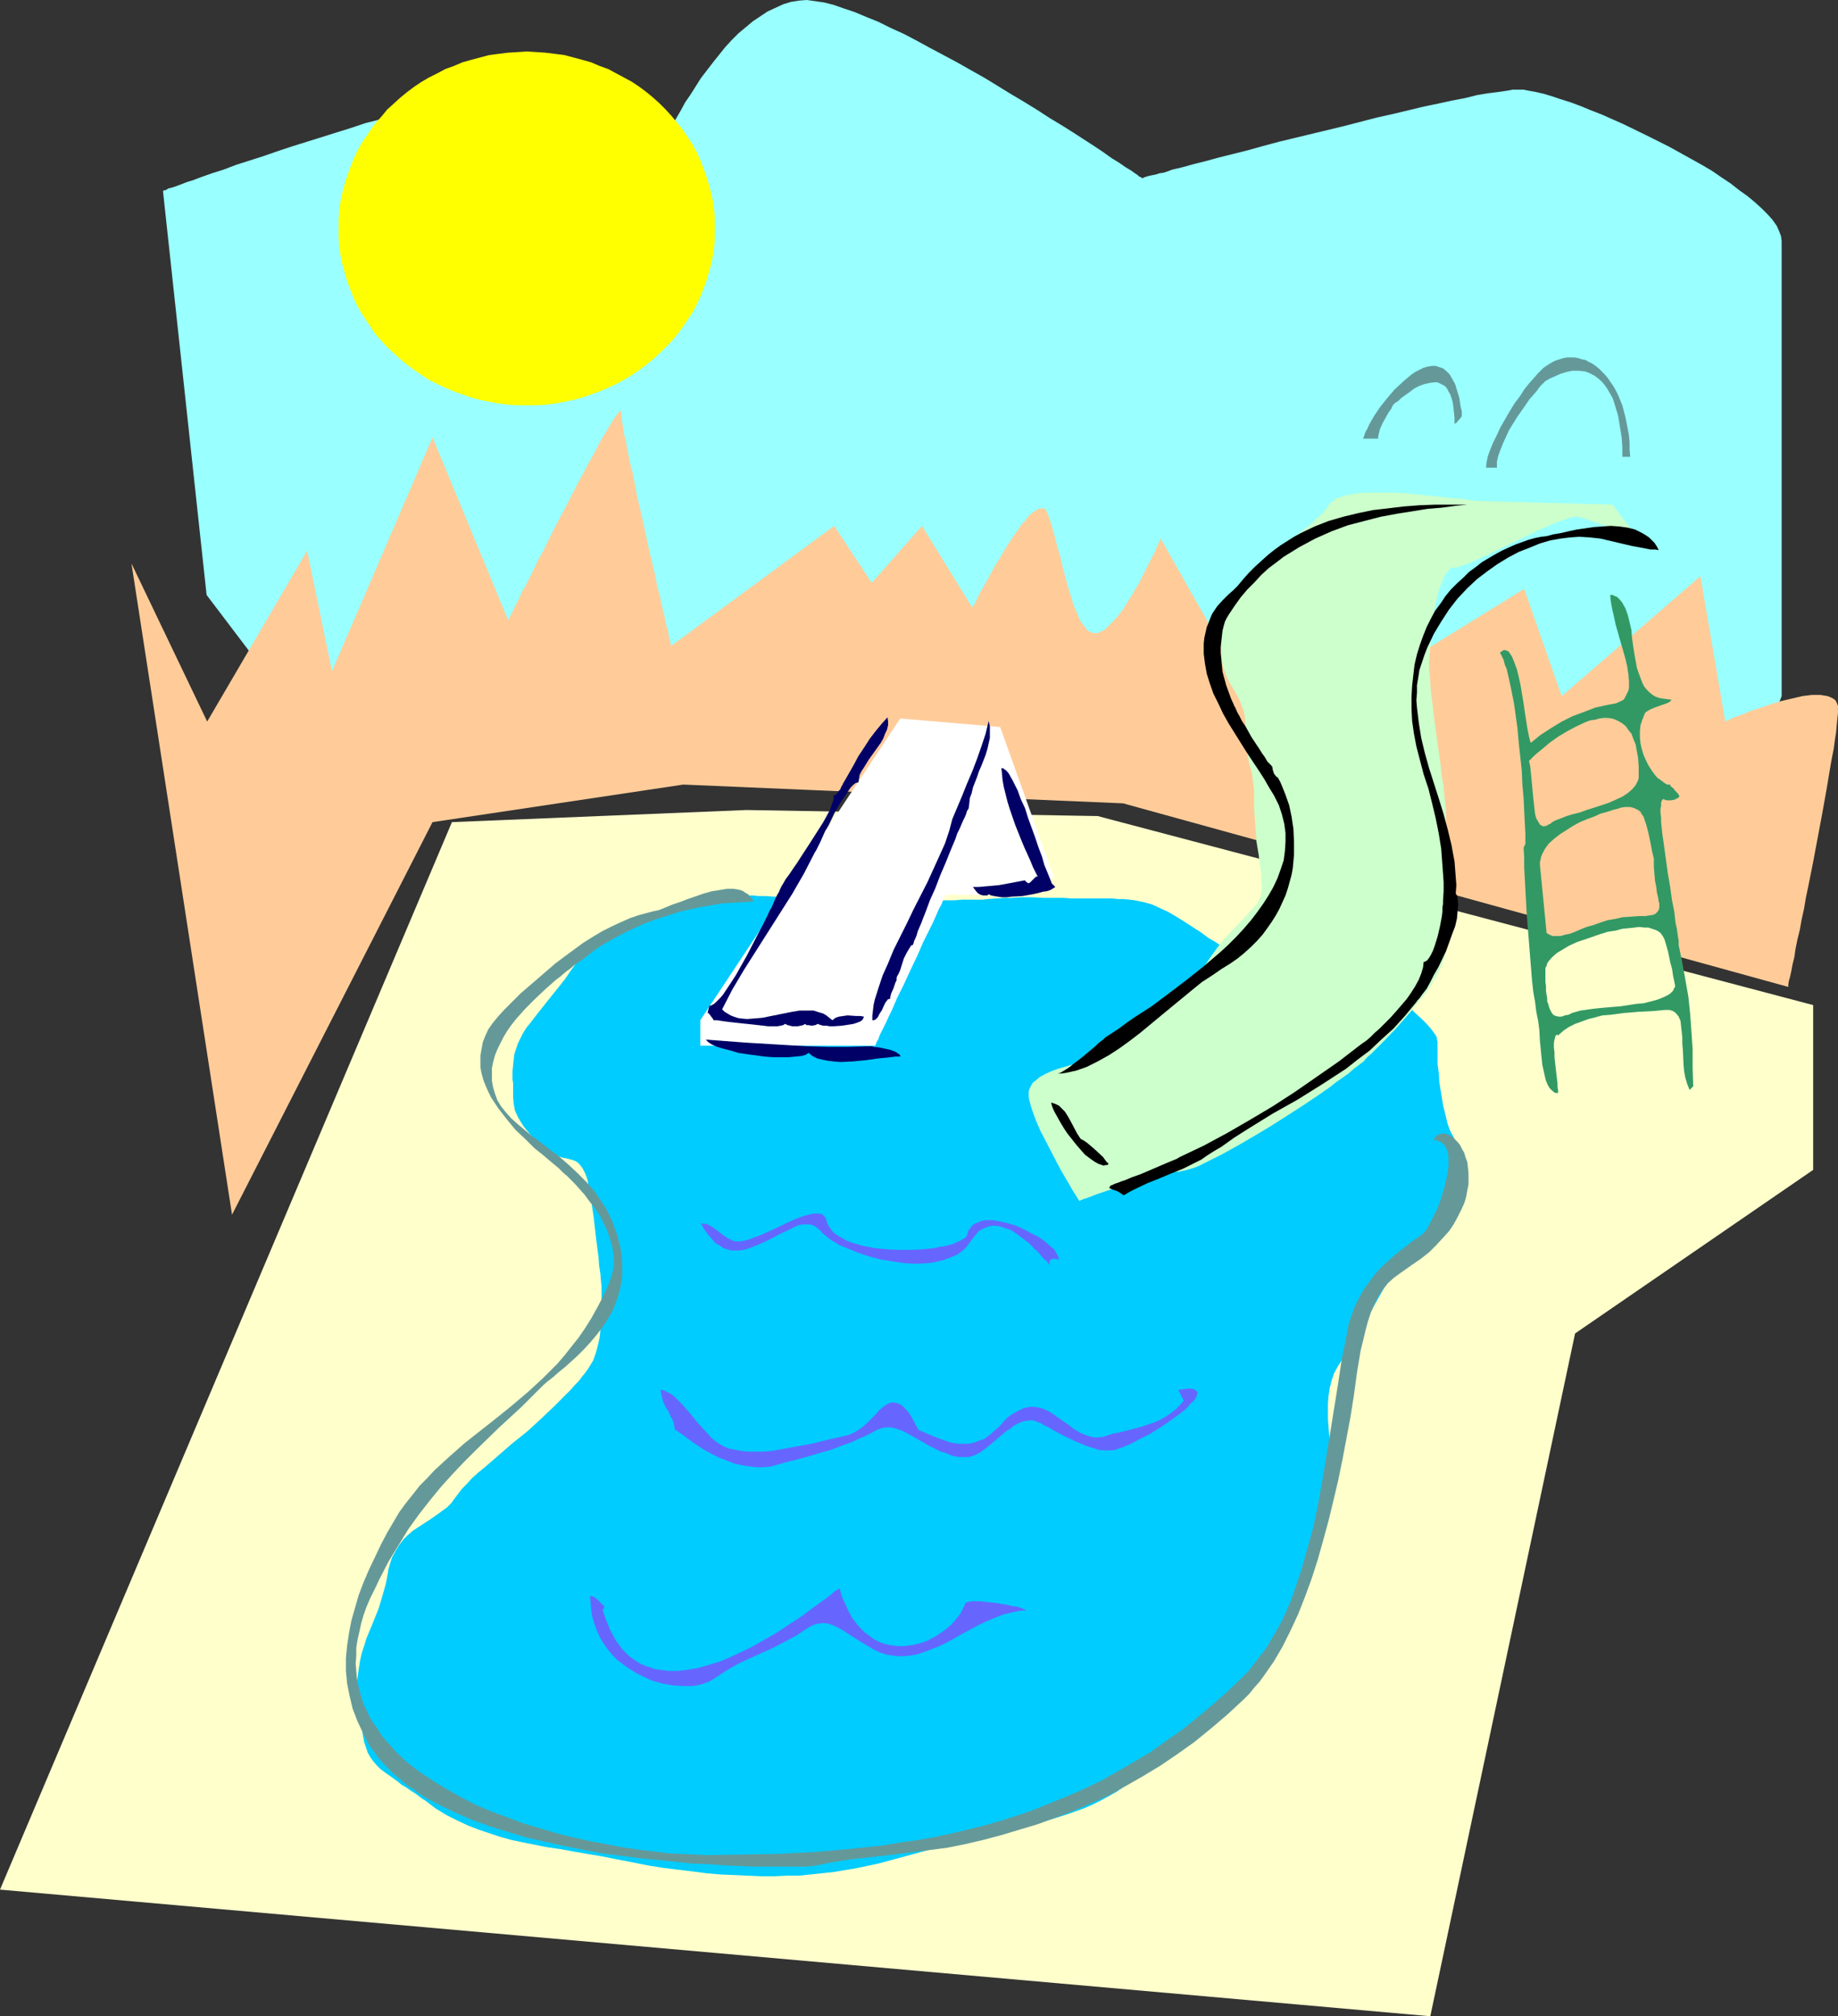 <?xml version="1.0" encoding="UTF-8" standalone="no"?>
<svg
   version="1.0"
   width="129.724mm"
   height="142.299mm"
   id="svg24"
   sodipodi:docname="Swimming Pool 3.wmf"
   xmlns:inkscape="http://www.inkscape.org/namespaces/inkscape"
   xmlns:sodipodi="http://sodipodi.sourceforge.net/DTD/sodipodi-0.dtd"
   xmlns="http://www.w3.org/2000/svg"
   xmlns:svg="http://www.w3.org/2000/svg">
  <rect width="100%" height="100%" fill="#333333" stroke="none"/>
  <sodipodi:namedview
     id="namedview24"
     pagecolor="#ffffff"
     bordercolor="#000000"
     borderopacity="0.25"
     inkscape:showpageshadow="2"
     inkscape:pageopacity="0.0"
     inkscape:pagecheckerboard="0"
     inkscape:deskcolor="#d1d1d1"
     inkscape:document-units="mm" />
  <defs
     id="defs1">
    <pattern
       id="WMFhbasepattern"
       patternUnits="userSpaceOnUse"
       width="6"
       height="6"
       x="0"
       y="0" />
  </defs>
  <path
     style="fill:#99ffff;fill-opacity:1;fill-rule:evenodd;stroke:none"
     d="M 55.106,158.696 43.47,50.906 h 0.162 l 0.162,-0.162 h 0.323 l 0.323,-0.162 0.485,-0.323 0.646,-0.162 0.646,-0.162 1.778,-0.646 2.101,-0.808 1.131,-0.323 2.586,-0.97 2.747,-0.97 3.07,-0.97 3.394,-1.293 3.555,-1.131 3.555,-1.131 3.717,-1.293 3.878,-1.293 15.998,-5.01 3.878,-1.293 3.878,-0.97 3.717,-1.131 3.555,-0.97 3.394,-0.97 3.394,-0.646 2.909,-0.646 2.747,-0.485 1.293,-0.323 1.131,-0.162 1.131,-0.162 h 0.97 l 0.97,-0.162 h 0.808 l 0.808,0.162 h 0.646 l 0.485,0.162 0.485,0.162 0.323,0.323 0.162,0.162 0.485,0.808 0.646,0.485 0.646,0.808 1.131,0.646 1.131,0.646 1.293,0.808 1.293,0.646 1.616,0.808 3.394,1.293 3.717,1.454 3.717,1.293 4.04,1.454 3.878,1.131 3.717,1.131 1.778,0.485 1.778,0.485 1.616,0.485 1.454,0.485 1.293,0.323 1.293,0.323 1.131,0.323 0.97,0.323 0.646,0.162 h 0.485 l 0.323,0.162 h 0.162 l 0.162,-0.162 0.162,-0.323 0.162,-0.646 0.485,-0.808 0.485,-1.131 0.646,-1.293 0.646,-1.293 0.808,-1.616 0.808,-1.778 0.97,-1.778 1.131,-1.939 1.131,-1.939 1.131,-2.101 1.454,-2.101 2.747,-4.363 3.232,-4.202 3.232,-4.04 1.778,-1.939 1.778,-1.778 1.939,-1.616 1.939,-1.616 1.939,-1.293 1.939,-1.293 2.101,-0.97 2.101,-0.97 2.101,-0.646 2.101,-0.323 L 215.251,0 l 2.262,0.323 2.262,0.323 2.586,0.646 2.747,0.97 2.909,0.97 3.07,1.293 3.232,1.293 3.232,1.616 3.555,1.616 3.394,1.778 3.555,1.939 7.272,3.879 7.434,4.202 7.11,4.363 3.555,2.101 3.394,2.101 3.232,2.101 3.232,1.939 3.07,1.939 2.747,1.778 2.747,1.778 2.424,1.616 2.262,1.616 2.101,1.293 1.616,1.131 0.808,0.485 0.808,0.485 0.646,0.485 0.485,0.323 0.485,0.323 0.323,0.323 0.323,0.162 0.323,0.162 0.162,0.162 v 0 0 h 0.323 l 0.162,-0.162 0.485,-0.162 0.485,-0.162 0.646,-0.162 0.808,-0.162 0.808,-0.162 0.97,-0.323 1.131,-0.162 0.97,-0.323 1.293,-0.485 2.747,-0.646 2.909,-0.808 3.232,-0.808 3.555,-0.97 3.878,-0.97 3.878,-0.97 4.04,-1.131 4.202,-1.131 8.726,-2.101 8.726,-2.101 8.726,-2.262 4.363,-0.97 4.04,-0.97 4.04,-0.97 3.878,-0.808 3.717,-0.808 3.394,-0.646 3.232,-0.808 2.909,-0.485 1.293,-0.162 1.293,-0.162 1.131,-0.162 1.131,-0.162 0.97,-0.162 0.808,-0.162 h 0.808 0.646 1.454 l 1.616,0.323 1.778,0.323 2.101,0.485 2.101,0.646 2.424,0.808 2.586,0.808 2.586,0.97 2.747,1.131 2.909,1.131 2.909,1.293 2.909,1.293 5.979,2.909 6.141,3.07 5.818,3.232 2.909,1.616 2.747,1.616 2.586,1.778 2.424,1.616 2.262,1.778 2.262,1.616 1.939,1.616 1.778,1.616 1.616,1.616 1.293,1.454 1.131,1.616 0.646,1.454 0.485,1.293 0.162,1.293 V 185.684 l -11.635,30.22 -386.708,-28.442 z"
     id="path1" />
  <path
     style="fill:#ffcc99;fill-opacity:1;fill-rule:evenodd;stroke:none"
     d="m 61.893,324.018 -26.826,-173.725 20.2,42.179 26.664,-45.573 6.626,32.159 26.826,-62.38 20.2,48.805 v 0 -0.162 l 0.162,-0.162 0.162,-0.323 0.323,-0.808 0.646,-1.131 0.646,-1.454 0.808,-1.454 0.808,-1.939 1.131,-1.939 1.131,-2.262 1.131,-2.262 1.131,-2.424 1.454,-2.586 2.586,-5.333 2.909,-5.495 2.747,-5.333 1.454,-2.747 1.293,-2.424 1.293,-2.424 1.293,-2.262 1.131,-2.262 1.131,-1.939 0.97,-1.616 0.97,-1.616 0.808,-1.293 0.646,-0.97 0.646,-0.808 0.162,-0.162 0.162,-0.162 0.162,-0.162 h 0.162 v 0.162 0.162 l 0.162,0.646 v 0.97 l 0.162,1.131 0.323,1.454 0.162,1.616 0.485,1.778 0.323,2.101 0.485,2.262 0.485,2.262 0.646,2.424 0.485,2.586 0.485,2.747 1.293,5.495 2.424,11.151 1.293,5.333 0.485,2.586 0.646,2.424 0.485,2.262 0.485,2.101 0.485,1.939 0.323,1.778 0.485,1.454 0.162,1.454 0.323,0.97 0.162,0.808 v 0.485 l 0.162,0.162 43.47,-31.998 10.019,15.191 13.413,-15.191 13.413,21.817 v -0.162 l 0.162,-0.162 0.323,-0.485 0.323,-0.485 0.323,-0.808 0.485,-0.97 0.485,-0.97 0.646,-1.131 0.646,-1.131 0.646,-1.131 1.454,-2.747 3.394,-5.656 1.616,-2.586 1.778,-2.424 0.808,-1.293 0.97,-0.97 0.646,-0.97 0.808,-0.808 0.808,-0.646 0.808,-0.485 0.485,-0.323 0.646,-0.162 h 0.646 l 0.485,0.162 0.323,0.485 0.323,0.646 0.646,1.778 0.646,2.101 0.646,2.262 0.646,2.586 0.808,2.747 0.646,2.747 1.454,5.495 0.808,2.586 0.808,2.586 0.97,2.101 0.323,0.97 0.485,0.97 0.646,0.808 0.485,0.646 0.485,0.646 0.485,0.485 0.646,0.162 0.485,0.323 h 0.646 0.646 l 0.646,-0.323 0.646,-0.323 0.646,-0.323 0.646,-0.646 1.454,-1.454 1.454,-1.616 1.454,-1.939 1.293,-2.101 2.747,-4.525 1.131,-2.262 1.131,-2.262 0.97,-1.939 0.97,-1.778 0.323,-0.808 0.646,-1.454 0.162,-0.485 0.323,-0.323 v -0.485 l 0.162,-0.162 v 0 l 20.038,35.392 23.432,-42.179 23.432,38.785 30.058,-18.585 10.019,28.604 37.006,-31.998 6.626,38.785 v -0.162 h 0.323 l 0.485,-0.162 0.485,-0.323 0.646,-0.323 0.808,-0.323 0.97,-0.323 0.97,-0.323 2.262,-0.97 2.586,-0.808 2.747,-0.97 2.747,-0.808 2.747,-0.646 2.747,-0.646 2.586,-0.323 h 1.131 1.131 l 0.97,0.162 0.97,0.162 0.808,0.323 0.646,0.323 0.646,0.485 0.323,0.646 0.323,0.808 v 0.808 1.131 l -0.162,1.454 -0.162,1.616 -0.162,1.939 -0.323,2.101 -0.323,2.424 -0.485,2.424 -0.485,2.747 -0.485,2.909 -0.485,2.909 -1.131,6.303 -2.424,12.928 -1.293,6.464 -0.646,3.07 -0.485,2.909 -0.646,2.909 -0.485,2.747 -0.646,2.586 -0.485,2.424 -0.323,2.262 -0.485,1.939 -0.323,1.778 -0.323,1.454 -0.323,1.131 -0.162,0.97 v 0.162 0.323 0.162 0 l -177.437,-48.966 -117.321,-5.01 -66.902,10.02 z"
     id="path2" />
  <path
     style="fill:#ffffcc;fill-opacity:1;fill-rule:evenodd;stroke:none"
     d="m 199.091,216.066 -78.538,3.232 L 0,504.046 l 381.537,33.775 38.622,-182.129 63.509,-43.633 v -43.957 l -190.849,-50.421 z"
     id="path3" />
  <path
     style="fill:#00ccff;fill-opacity:1;fill-rule:evenodd;stroke:none"
     d="m 195.536,238.691 v 0 l -0.323,0.162 h -0.323 -0.485 l -0.646,0.162 -0.808,0.162 -0.808,0.162 -0.97,0.162 -2.101,0.485 -2.424,0.485 -2.586,0.485 -2.586,0.485 -5.494,1.454 -2.424,0.646 -2.262,0.808 -2.101,0.808 -0.808,0.323 -0.808,0.485 -0.646,0.485 -0.646,0.323 -0.323,0.485 -0.323,0.323 -0.485,0.808 -0.485,0.646 -0.646,0.808 -0.808,0.485 -1.616,0.97 -0.97,0.646 -0.808,0.485 -1.939,1.131 -1.939,1.293 -0.97,0.808 -0.97,0.97 -0.808,0.97 -0.808,1.131 -1.778,2.586 -1.939,2.424 -3.878,4.848 -1.778,2.262 -1.616,2.101 -0.808,0.97 -0.646,0.97 -0.485,0.808 -0.485,0.97 -0.808,1.616 -0.485,1.454 -0.485,1.454 -0.162,1.454 -0.162,1.454 -0.162,1.778 v 1.939 l 0.162,1.131 v 1.131 2.424 l 0.162,1.939 0.323,1.778 0.808,1.778 0.97,1.616 0.646,0.97 0.646,0.808 0.808,0.97 0.97,1.131 1.131,1.131 1.131,1.131 1.293,1.131 1.131,0.808 1.131,0.485 1.131,0.323 0.485,0.162 0.485,0.162 0.97,0.162 1.778,0.485 0.808,0.323 0.808,0.646 0.646,0.808 0.323,0.485 0.323,0.646 0.323,0.646 0.323,0.808 0.323,0.97 0.162,0.97 0.323,1.293 0.323,1.293 0.162,1.454 0.162,1.616 0.485,3.232 0.323,2.909 0.323,2.747 0.323,2.586 0.323,2.424 0.162,2.262 0.323,2.101 0.162,1.939 0.162,1.778 v 1.778 3.394 3.232 l -0.323,3.232 -0.162,1.616 -0.323,1.454 -0.323,1.293 -0.323,1.293 -0.808,2.262 -1.293,2.101 -0.808,1.131 -0.808,0.97 -0.808,1.131 -1.131,1.131 -1.131,1.293 -1.293,1.293 -1.454,1.454 -1.616,1.616 -3.555,3.394 -3.717,3.394 -4.04,3.232 -3.717,3.232 -3.555,3.071 -1.778,1.454 -1.616,1.454 -1.293,1.454 -1.293,1.293 -1.131,1.454 -0.97,1.293 -0.808,1.131 -1.131,1.131 -1.131,0.808 -1.293,0.97 -2.586,1.778 -2.747,1.778 -1.454,0.97 -1.293,1.131 -1.131,1.131 -1.131,1.454 -0.97,1.616 -0.97,1.778 -0.646,2.101 -0.323,1.131 -0.162,1.131 -0.485,2.586 -0.646,2.262 -0.646,2.262 -0.646,2.101 -1.616,4.04 -1.616,3.879 -0.646,2.101 -0.646,1.939 -0.485,2.262 -0.323,2.101 -0.323,2.424 -0.162,2.424 0.162,2.586 0.323,2.909 0.162,1.293 0.162,1.454 0.485,2.262 0.323,2.101 0.323,1.778 0.485,1.454 0.485,1.454 0.646,1.131 0.808,1.131 0.808,0.97 1.131,1.131 1.293,0.97 1.616,1.131 1.778,1.293 0.97,0.808 1.131,0.646 1.131,0.808 1.293,0.808 1.293,0.97 0.646,0.485 0.808,0.485 2.747,2.101 2.909,1.778 2.909,1.454 2.747,1.293 2.909,1.131 2.909,0.97 2.909,0.97 2.909,0.808 3.07,0.646 3.232,0.646 3.232,0.646 3.394,0.485 3.555,0.646 3.717,0.646 3.878,0.646 4.04,0.808 4.202,0.808 4.04,0.808 4.04,0.646 3.878,0.485 4.04,0.485 3.717,0.485 3.717,0.323 3.878,0.162 3.555,0.162 3.555,0.162 h 3.394 l 3.394,-0.162 h 3.232 l 3.07,-0.323 3.07,-0.323 3.07,-0.323 2.909,-0.485 2.909,-0.485 6.141,-1.293 5.979,-1.616 5.979,-1.616 5.656,-1.616 2.747,-0.808 2.747,-0.808 2.424,-0.646 2.424,-0.646 2.424,-0.646 2.101,-0.485 4.202,-0.808 4.363,-0.97 4.525,-0.97 4.686,-1.454 4.525,-1.616 2.262,-0.97 2.262,-1.131 2.101,-1.131 2.262,-1.293 2.101,-1.454 2.101,-1.616 2.101,-1.616 2.101,-1.454 3.878,-2.909 1.778,-1.293 1.778,-1.454 3.555,-2.424 3.232,-2.586 2.909,-2.586 2.909,-2.909 1.293,-1.616 1.293,-1.616 2.586,-3.232 2.747,-3.394 2.586,-3.394 2.586,-3.394 2.424,-3.232 1.939,-3.394 0.97,-1.778 0.808,-1.616 0.646,-1.616 0.485,-1.778 0.485,-1.778 0.485,-1.778 1.293,-3.879 1.454,-4.04 1.454,-4.04 1.454,-4.363 1.131,-4.04 0.485,-1.939 0.323,-1.778 0.162,-1.939 0.162,-1.778 -0.162,-1.616 -0.162,-1.939 -0.323,-3.717 -0.485,-4.202 -0.323,-4.202 v -1.939 -2.101 l 0.162,-2.101 0.323,-2.101 0.485,-1.939 0.646,-1.939 0.97,-1.778 1.131,-1.778 1.131,-1.616 1.131,-1.778 2.262,-3.879 2.262,-3.879 2.101,-3.879 2.101,-3.717 0.97,-1.616 1.131,-1.616 1.131,-1.454 1.131,-1.293 1.131,-1.131 1.293,-0.97 1.293,-0.808 1.293,-1.131 2.747,-2.262 2.424,-2.424 2.424,-2.909 1.131,-1.454 1.131,-1.616 0.808,-1.454 0.808,-1.616 0.646,-1.616 0.485,-1.778 0.162,-1.616 0.162,-1.778 v -1.454 l -0.162,-1.293 -0.162,-1.131 -0.323,-0.97 -0.162,-0.808 -0.323,-0.808 -0.808,-1.293 -0.485,-0.646 -0.485,-0.646 -0.323,-0.646 -0.485,-0.97 -0.485,-0.808 -0.485,-1.131 -0.485,-1.454 -0.323,-1.454 -0.808,-3.232 -0.485,-3.071 -0.485,-2.909 -0.162,-2.586 -0.323,-2.424 v -2.262 -1.939 -1.778 l -0.162,-0.485 v -0.485 l -0.323,-0.646 -0.323,-0.485 -0.97,-1.293 -1.131,-1.293 -1.454,-1.454 -1.616,-1.454 -1.616,-1.616 -1.939,-1.454 -3.878,-2.747 -1.778,-1.131 -1.778,-1.131 -1.616,-0.97 -1.454,-0.646 -0.646,-0.323 -0.646,-0.162 h -0.485 l -0.485,-0.162 -0.323,0.162 h -0.323 l -0.323,0.323 -0.323,0.485 v 2.101 0.646 l -0.323,0.485 -0.323,0.323 -0.323,0.162 -0.323,0.162 -0.485,0.162 h -0.646 -0.646 -0.97 l -0.97,-0.323 -0.97,-0.162 -1.293,-0.323 -1.454,-0.485 -1.616,-0.485 -1.778,-0.646 -1.939,-0.646 -2.262,-0.97 -2.424,-0.97 -2.424,-0.97 -2.262,-1.131 -2.101,-0.97 -1.939,-0.97 -1.939,-0.97 -1.778,-0.97 -1.616,-0.97 -1.616,-0.808 -1.454,-0.97 -1.454,-0.808 -2.424,-1.778 -1.293,-0.808 -0.97,-0.646 -2.262,-1.454 -2.101,-1.293 -1.939,-1.131 -2.101,-0.97 -2.101,-0.97 -2.262,-0.646 -2.424,-0.485 -1.293,-0.162 -1.616,-0.162 h -1.454 l -1.616,-0.162 h -5.979 -2.586 -2.262 l -2.101,-0.162 h -1.939 -1.778 -1.616 l -3.232,-0.162 h -3.394 l -1.939,0.162 h -1.939 l -2.101,0.162 -2.424,0.162 -1.293,0.162 h -1.616 -1.778 -2.101 l -2.101,0.162 h -7.272 l -5.494,-0.162 h -5.656 l -11.635,-0.323 -5.656,-0.162 -5.333,-0.162 h -2.586 l -2.262,-0.162 h -2.262 l -2.101,-0.162 h -1.939 l -1.616,-0.162 h -1.616 -1.131 -1.131 l -0.646,-0.162 z"
     id="path4" />
  <path
     style="fill:#ccffcc;fill-opacity:1;fill-rule:evenodd;stroke:none"
     d="m 394.465,133.647 h -0.485 l -0.485,-0.162 h -0.808 l -0.97,-0.162 -0.97,-0.162 -1.131,-0.162 h -1.293 l -1.293,-0.162 -2.909,-0.323 -3.07,-0.323 -3.232,-0.323 -3.232,-0.323 -3.394,-0.162 h -3.232 -3.07 l -2.909,0.162 -1.293,0.323 -1.293,0.162 -1.131,0.323 -0.97,0.323 -0.97,0.323 -0.646,0.485 -0.646,0.485 -0.485,0.646 -0.97,1.293 -1.131,1.293 -1.293,1.131 -1.293,1.293 -3.07,2.424 -3.07,2.424 -1.616,1.131 -1.454,1.131 -1.454,0.97 -1.293,1.131 -1.131,0.97 -0.97,0.97 -0.646,0.808 -0.646,0.97 -0.97,1.616 -0.646,0.97 -0.646,0.808 -1.454,1.939 -1.616,2.262 -0.646,1.131 -0.646,1.293 -0.646,1.293 -0.485,1.616 -0.485,1.616 -0.323,1.616 -0.162,1.939 -0.162,1.939 0.162,1.939 0.162,1.778 0.323,1.616 0.485,1.293 0.485,1.293 0.485,1.131 2.586,4.363 0.485,1.131 0.485,1.293 0.485,1.293 0.323,1.616 0.162,1.778 0.162,1.939 v 1.939 1.616 l 0.162,1.293 0.162,1.131 0.162,0.97 0.162,0.808 0.323,1.454 0.485,1.616 0.162,0.97 0.162,1.131 0.162,1.293 0.162,1.616 v 1.939 0.97 1.293 l 0.162,2.424 0.162,2.424 0.162,2.262 0.162,2.262 0.323,1.939 0.323,1.939 0.162,1.939 0.323,1.616 0.162,1.616 v 1.616 l 0.162,1.454 -0.162,1.293 -0.162,1.131 -0.485,1.131 -0.485,0.97 -0.808,0.808 -3.232,3.555 -3.394,3.555 -1.778,1.939 -1.616,2.101 -1.616,2.262 -1.616,2.424 -0.97,1.293 -1.131,1.293 -1.293,1.454 -1.454,1.616 -1.454,1.616 -1.778,1.616 -3.394,3.071 -3.555,3.07 -1.778,1.454 -1.616,1.454 -1.778,1.293 -1.454,1.131 -1.616,0.97 -1.293,0.97 -1.293,0.808 -1.616,0.646 -1.778,0.646 -1.939,0.646 -3.878,1.131 -3.878,1.131 -1.778,0.646 -1.778,0.808 -1.454,0.808 -1.131,0.97 -0.646,0.485 -0.323,0.485 -0.323,0.646 -0.323,0.646 -0.162,0.646 v 0.646 0.808 l 0.162,0.808 0.485,1.778 0.646,1.939 0.808,2.101 0.97,2.262 2.262,4.363 2.262,4.363 1.131,2.101 1.131,1.939 0.97,1.616 0.808,1.454 0.808,1.293 0.323,0.485 0.162,0.323 0.323,0.485 0.162,0.162 v 0.162 0 h 0.162 0.162 l 0.162,-0.162 0.485,-0.162 0.323,-0.162 0.646,-0.162 1.293,-0.485 1.616,-0.646 1.939,-0.646 1.939,-0.646 2.101,-0.808 4.525,-1.454 2.262,-0.646 2.101,-0.485 2.101,-0.646 1.939,-0.323 1.616,-0.323 h 1.454 l 0.646,-0.162 0.808,-0.162 1.131,-0.323 1.131,-0.323 1.293,-0.485 1.293,-0.646 1.616,-0.808 1.616,-0.808 1.616,-0.808 1.778,-0.97 3.717,-2.101 3.878,-2.262 4.04,-2.424 8.08,-5.171 3.878,-2.586 3.717,-2.586 1.616,-1.293 1.616,-1.131 1.616,-1.131 1.454,-1.293 1.293,-0.97 1.293,-0.97 0.97,-1.131 0.97,-0.808 3.394,-3.394 3.394,-3.555 3.394,-3.879 3.07,-3.717 1.454,-1.778 1.293,-1.939 1.131,-1.939 0.97,-1.778 0.808,-1.778 0.646,-1.778 0.323,-1.778 0.162,-1.778 v -5.656 -2.101 -18.1 -2.101 -5.656 -1.939 l -0.162,-1.939 -0.323,-2.424 -0.162,-2.424 -0.485,-2.747 -0.323,-2.909 -0.808,-5.818 -0.808,-5.818 -0.323,-2.747 -0.323,-2.747 -0.323,-2.424 -0.162,-2.424 -0.162,-2.101 -0.162,-1.778 v -1.778 l 0.162,-2.101 0.162,-1.939 0.162,-2.262 0.485,-4.363 0.646,-4.363 0.485,-1.939 0.485,-1.939 0.646,-1.778 0.646,-1.454 0.485,-1.131 0.808,-0.97 0.323,-0.323 0.485,-0.323 0.323,-0.162 h 0.485 0.485 l 0.485,-0.162 0.646,-0.162 0.808,-0.323 0.97,-0.323 0.808,-0.323 2.101,-0.97 2.424,-1.131 2.424,-1.131 10.666,-5.171 2.586,-1.131 2.262,-0.97 2.101,-0.808 0.97,-0.323 0.808,-0.323 0.808,-0.162 0.808,-0.162 h 0.485 0.485 l 0.97,0.323 1.131,0.323 1.131,0.485 1.131,0.323 5.171,1.939 2.424,0.808 0.97,0.485 0.97,0.323 0.646,0.323 0.646,0.162 0.323,0.162 h 0.162 l -6.626,-8.888 z"
     id="path5" />
  <path
     style="fill:#ffffff;fill-opacity:1;fill-rule:evenodd;stroke:none"
     d="m 266.801,193.926 -26.664,-2.262 -53.328,80.479 v 6.787 h 46.702 v -0.162 l 0.162,-0.323 0.162,-0.485 0.485,-0.808 0.323,-0.97 0.485,-0.97 0.646,-1.293 0.646,-1.293 0.646,-1.454 0.808,-1.616 1.454,-3.394 1.778,-3.555 1.778,-3.879 1.778,-3.717 1.616,-3.717 1.616,-3.232 0.808,-1.616 0.646,-1.454 0.646,-1.454 0.485,-1.131 0.646,-1.131 0.323,-0.808 0.323,-0.808 0.323,-0.485 0.162,-0.485 v 0 h 1.454 0.97 10.666 0.97 1.454 l 13.413,-4.525 z"
     id="path6" />
  <path
     style="fill:#329965;fill-opacity:1;fill-rule:evenodd;stroke:none"
     d="m 447.793,252.104 v -0.485 -0.808 l -0.162,-0.808 -0.162,-1.131 -0.162,-1.131 -0.323,-1.454 -0.162,-1.293 -0.162,-1.616 -0.646,-3.232 -0.485,-3.555 -0.646,-3.717 -0.485,-3.555 -0.485,-3.555 -0.485,-3.394 -0.162,-1.454 -0.162,-1.616 v -1.131 l -0.162,-1.293 v -1.131 l 0.162,-0.808 v -0.808 l 0.162,-0.485 0.162,-0.323 0.323,-0.162 0.323,0.162 0.485,0.162 h 1.131 l 0.97,-0.162 0.646,-0.323 0.323,-0.162 0.323,-0.323 v -0.323 l -0.162,-0.162 -0.162,-0.323 -0.646,-0.646 -0.646,-0.808 -0.646,-0.485 -0.162,-0.323 v -0.162 h -0.808 l -0.808,-0.485 -0.808,-0.646 -0.97,-0.646 -0.808,-0.97 -0.808,-1.131 -0.808,-1.293 -0.646,-1.293 -0.646,-1.454 -0.485,-1.616 -0.323,-1.454 -0.162,-1.616 v -1.616 l 0.162,-1.616 0.485,-1.454 0.646,-1.616 0.162,-0.323 0.485,-0.323 0.808,-0.485 1.131,-0.485 2.262,-0.808 0.97,-0.323 0.97,-0.485 0.162,-0.323 0.323,-0.162 -1.293,-0.162 -1.131,-0.162 -0.97,-0.162 -0.97,-0.323 -0.808,-0.485 -0.808,-0.646 -0.808,-0.808 -0.646,-0.808 -0.485,-0.97 -0.485,-1.293 -0.485,-1.293 -0.485,-1.454 -0.323,-1.778 -0.323,-1.778 -0.323,-2.101 -0.323,-2.262 -0.162,-2.101 -0.485,-2.101 -0.485,-1.939 -0.646,-1.778 -0.808,-1.454 -0.485,-0.646 -0.485,-0.485 -0.485,-0.485 -0.485,-0.162 -0.646,-0.323 h -0.646 l 0.162,1.778 0.323,1.778 0.485,2.101 0.485,2.262 1.293,4.525 1.293,4.525 0.485,2.101 0.323,2.101 0.162,1.939 v 1.616 l -0.162,0.808 -0.323,0.646 -0.323,0.646 -0.323,0.646 -0.323,0.485 -0.646,0.323 -0.646,0.323 -0.808,0.323 -2.586,0.485 -2.909,0.646 -2.909,1.131 -3.07,1.131 -2.909,1.454 -2.909,1.778 -2.747,1.778 -2.586,2.101 -0.162,-0.323 -0.162,-0.646 -0.162,-0.646 -0.162,-0.808 -0.323,-1.616 -0.323,-2.101 -0.323,-2.101 -0.323,-2.262 -0.808,-4.848 -0.485,-2.262 -0.485,-1.939 -0.646,-1.778 -0.323,-0.808 -0.323,-0.808 -0.323,-0.485 -0.323,-0.485 -0.323,-0.485 -0.485,-0.162 -0.323,-0.162 h -0.485 l -0.485,0.323 -0.485,0.323 0.485,0.97 0.485,0.97 0.323,1.293 0.485,1.131 0.646,2.747 0.646,3.071 0.646,3.232 0.485,3.394 0.485,3.555 0.323,3.717 0.808,7.434 0.162,3.717 0.323,3.555 0.162,3.394 0.162,3.232 0.162,2.909 v 2.747 l -0.485,0.97 0.162,2.586 v 2.747 l 0.162,2.909 0.162,2.909 0.323,6.141 0.485,6.141 0.485,6.141 0.485,5.979 0.323,2.909 0.485,2.747 0.323,2.586 0.485,2.424 0.162,1.131 0.162,1.293 0.162,3.071 0.162,1.454 0.162,1.778 0.323,3.071 0.323,1.454 0.323,1.454 0.323,1.293 0.485,1.131 0.485,0.808 0.646,0.646 0.808,0.646 h 0.808 v -0.646 l -0.162,-0.97 v -0.97 l -0.162,-1.293 -0.323,-2.747 -0.323,-2.909 v -1.293 l -0.162,-1.293 v -1.131 l 0.162,-0.97 0.162,-0.646 0.162,-0.485 0.323,-0.162 h 0.162 l 0.162,0.162 1.454,-1.293 1.454,-0.97 1.616,-0.808 1.778,-0.646 1.778,-0.646 1.939,-0.485 1.778,-0.485 2.101,-0.162 3.717,-0.485 2.101,-0.162 1.778,-0.162 3.555,-0.162 1.778,-0.162 1.616,-0.162 h 0.646 0.646 l 0.485,0.162 0.485,0.162 0.485,0.323 0.323,0.323 0.646,0.808 0.485,1.131 0.162,1.454 0.162,1.454 0.162,1.454 v 1.778 l 0.162,1.778 0.162,3.717 0.162,1.778 0.323,1.778 0.485,1.616 0.646,1.616 0.97,-0.97 -0.162,-5.01 v -4.848 l -0.323,-4.848 -0.323,-4.525 -0.485,-4.687 -0.808,-4.525 -0.808,-4.525 z"
     id="path7" />
  <path
     style="fill:#000000;fill-opacity:1;fill-rule:evenodd;stroke:none"
     d="m 421.291,143.182 2.747,0.162 2.909,0.323 2.747,0.646 2.747,0.646 2.747,0.646 2.586,0.485 2.424,0.485 h 1.293 l 0.97,0.162 -0.485,-0.97 -0.646,-0.97 -0.808,-0.808 -0.646,-0.646 -0.97,-0.646 -0.808,-0.485 -0.97,-0.485 -0.97,-0.485 -1.939,-0.485 -2.262,-0.323 -2.262,-0.162 -2.262,0.162 -2.262,0.162 -2.262,0.323 -2.262,0.323 -2.262,0.485 -2.101,0.485 -1.939,0.323 -1.778,0.485 -1.454,0.162 -1.616,0.323 -1.778,0.485 -1.778,0.646 -1.778,0.646 -1.778,0.808 -1.778,0.808 -1.778,0.97 -3.555,2.101 -1.616,1.293 -1.778,1.293 -1.616,1.616 -1.616,1.454 -1.616,1.616 -1.454,1.778 -1.293,1.939 -1.454,1.939 -1.131,2.101 -1.131,2.262 -0.97,2.424 -0.808,2.262 -0.808,2.586 -0.646,2.747 -0.323,2.747 -0.323,2.909 -0.162,2.909 v 3.232 l 0.162,3.232 0.485,3.394 0.646,3.394 0.97,3.717 0.97,3.717 1.293,3.879 0.97,3.879 0.97,4.04 0.808,4.04 0.646,4.04 0.323,4.363 0.162,2.262 0.162,2.262 v 2.424 l -0.162,2.586 v 0.808 l -0.162,0.97 v 1.131 l -0.162,1.293 -0.485,2.586 -0.646,2.747 -0.808,2.586 -0.485,1.293 -0.485,0.97 -0.485,0.808 -0.485,0.646 -0.485,0.323 -0.485,0.162 -0.162,1.454 -0.485,1.616 -0.646,1.616 -0.97,1.778 -1.131,1.778 -1.131,1.616 -2.909,3.394 -1.454,1.616 -1.454,1.454 -1.454,1.454 -1.293,1.131 -1.131,1.131 -1.131,0.97 -0.97,0.646 -0.646,0.485 -5.656,4.363 -5.818,4.04 -5.818,4.04 -5.979,3.879 -5.979,3.555 -6.141,3.555 -6.302,3.394 -6.464,3.071 -0.808,0.485 -0.808,0.323 -1.939,0.808 -2.262,0.97 -2.262,0.97 -2.262,0.97 -2.262,0.808 -1.939,0.808 -0.97,0.323 -0.808,0.323 -0.97,0.323 -0.646,0.323 -0.485,0.162 -0.162,0.323 -0.162,0.162 v 0.162 h 0.162 l 0.162,0.162 0.808,0.323 0.97,0.323 0.808,0.485 0.97,0.646 1.616,-0.97 1.616,-0.808 3.07,-1.454 3.232,-1.293 3.07,-1.293 3.232,-1.293 3.232,-1.616 1.616,-0.808 1.616,-1.131 1.778,-1.131 1.939,-1.131 3.394,-2.424 3.555,-2.262 3.394,-2.101 3.394,-2.101 6.626,-3.717 6.464,-4.04 3.232,-2.101 3.232,-2.101 3.07,-2.424 3.232,-2.424 3.07,-2.909 3.232,-2.909 3.07,-3.394 3.07,-3.717 0.323,-0.485 0.485,-0.485 0.808,-1.131 1.131,-1.454 0.97,-1.778 0.97,-1.939 1.131,-1.939 2.101,-4.363 0.808,-2.262 0.808,-2.262 0.808,-2.101 0.485,-2.101 0.162,-1.939 0.162,-1.778 -0.162,-1.616 -0.162,-0.808 -0.323,-0.485 0.162,-2.262 -0.162,-2.101 -0.323,-4.202 -0.808,-4.363 -0.97,-4.04 -1.131,-4.202 -1.293,-4.202 -2.586,-8.08 -1.131,-4.04 -0.97,-4.04 -0.646,-4.04 -0.485,-4.04 -0.162,-1.939 0.162,-2.101 v -1.939 l 0.323,-1.939 0.323,-2.101 0.646,-1.939 0.646,-1.939 0.808,-2.101 1.778,-3.717 1.939,-3.232 2.101,-3.232 2.262,-2.909 2.586,-2.747 2.586,-2.424 2.747,-2.101 2.747,-1.939 2.909,-1.778 2.747,-1.454 2.909,-1.131 2.747,-1.131 2.747,-0.808 2.747,-0.485 2.586,-0.323 z"
     id="path8" />
  <path
     style="fill:#000000;fill-opacity:1;fill-rule:evenodd;stroke:none"
     d="m 330.148,156.272 -0.485,0.485 -0.646,0.646 -1.454,1.293 -1.454,1.454 -1.454,1.616 -1.293,1.939 -0.485,1.131 -0.485,1.293 -0.485,1.131 -0.323,1.454 -0.323,1.454 -0.162,1.454 v 2.747 l 0.323,2.586 0.485,2.747 0.808,2.586 0.97,2.747 1.293,2.586 1.293,2.747 1.454,2.586 3.232,5.171 1.616,2.586 1.616,2.424 1.616,2.424 1.454,2.262 1.293,2.262 1.293,2.101 1.293,2.586 0.808,2.424 0.646,2.586 0.323,2.424 v 2.424 l -0.162,2.424 -0.323,2.424 -0.808,2.424 -0.808,2.262 -1.131,2.424 -1.293,2.262 -1.454,2.262 -1.616,2.262 -1.616,2.101 -1.939,2.262 -1.939,2.101 -2.101,2.101 -2.101,1.939 -4.525,3.879 -4.686,3.717 -4.686,3.555 -4.525,3.394 -4.525,2.909 -2.101,1.454 -1.939,1.454 -1.939,1.293 -1.778,1.131 -0.485,0.485 -0.808,0.646 -0.646,0.485 -0.808,0.808 -1.939,1.616 -1.939,1.616 -1.939,1.454 -0.97,0.808 -0.97,0.646 -0.808,0.485 -0.808,0.485 -0.646,0.162 h -0.646 1.454 l 1.293,-0.162 1.454,-0.323 1.454,-0.323 2.747,-0.97 2.909,-1.454 2.909,-1.616 2.747,-1.778 2.909,-2.101 2.747,-2.101 5.656,-4.687 5.494,-4.525 2.747,-2.262 2.586,-2.101 2.747,-1.778 2.586,-1.778 2.101,-1.293 2.101,-1.454 1.778,-1.454 1.778,-1.616 1.616,-1.616 1.454,-1.616 1.293,-1.778 1.131,-1.616 1.131,-1.778 0.97,-1.778 0.808,-1.778 0.808,-1.778 0.646,-1.939 0.485,-1.778 0.485,-1.778 0.323,-1.778 0.162,-1.778 0.162,-1.778 v -3.555 l -0.162,-3.394 -0.485,-3.232 -0.646,-3.071 -0.97,-2.747 -0.97,-2.424 -0.485,-1.131 -0.646,-1.131 h -0.162 l -0.323,-0.323 -0.485,-0.646 -0.323,-0.97 -0.162,-0.97 h -0.162 v -0.162 l -0.485,-0.485 -0.646,-0.646 -0.646,-1.131 -0.808,-1.131 -0.808,-1.293 -1.939,-2.909 -1.616,-2.909 -0.97,-1.454 -0.646,-1.293 -0.646,-1.131 -0.323,-0.808 -0.323,-0.646 -0.162,-0.162 v -0.162 l -0.808,-1.778 -0.646,-1.778 -0.646,-1.778 -0.485,-1.778 -0.485,-1.778 -0.162,-1.616 -0.162,-1.778 -0.162,-1.616 v -1.616 l 0.162,-1.454 0.162,-1.454 0.162,-1.454 0.323,-1.293 0.323,-1.131 0.485,-0.97 0.485,-0.808 1.616,-2.424 1.616,-2.262 1.778,-2.101 1.939,-1.939 1.778,-1.939 1.939,-1.778 1.939,-1.454 2.101,-1.616 2.101,-1.293 2.101,-1.293 2.101,-1.131 2.101,-1.131 4.363,-1.939 4.363,-1.616 4.363,-1.131 4.363,-1.131 4.363,-0.808 4.04,-0.646 4.04,-0.646 1.939,-0.162 1.939,-0.162 3.555,-0.485 3.232,-0.323 h -8.565 l -4.202,0.162 -4.202,0.323 -4.04,0.485 -4.202,0.485 -3.878,0.808 -4.04,0.97 -3.878,1.131 -3.717,1.454 -3.717,1.778 -1.778,0.97 -1.778,1.131 -1.778,1.131 -1.778,1.293 -1.616,1.293 -1.616,1.454 -1.778,1.616 -1.616,1.616 -1.454,1.616 z"
     id="path9" />
  <path
     style="fill:#659999;fill-opacity:1;fill-rule:evenodd;stroke:none"
     d="m 372.164,107.467 0.808,-0.485 0.808,-0.808 1.131,-0.808 1.131,-0.808 1.293,-0.97 1.293,-0.646 1.293,-0.485 1.454,-0.323 1.293,-0.162 h 0.646 l 0.485,0.162 0.646,0.323 0.646,0.323 0.485,0.323 0.485,0.646 0.323,0.646 0.485,0.808 0.323,0.97 0.323,1.131 0.162,1.131 0.162,1.454 0.162,1.454 v 1.778 l 0.162,-0.162 0.323,-0.162 1.131,-1.293 0.162,-0.323 h 0.162 v -1.454 l -0.323,-1.293 -0.323,-2.262 -0.646,-2.101 -0.485,-1.616 -0.808,-1.454 -0.646,-1.131 -0.808,-0.808 -0.97,-0.808 -0.97,-0.323 -0.97,-0.323 h -0.97 l -1.131,0.162 -1.131,0.323 -0.97,0.485 -1.293,0.646 -1.131,0.808 -0.97,0.808 -1.131,0.97 -2.262,2.101 -1.939,2.262 -1.939,2.424 -1.616,2.424 -0.646,1.131 -0.646,1.131 -0.485,1.131 -0.485,0.808 -0.323,0.97 -0.323,0.808 h 4.04 v -0.646 l 0.162,-0.646 0.323,-1.293 0.646,-1.454 0.808,-1.454 0.808,-1.454 0.808,-1.131 0.162,-0.485 0.323,-0.485 0.323,-0.323 z"
     id="path10" />
  <path
     style="fill:#659999;fill-opacity:1;fill-rule:evenodd;stroke:none"
     d="m 412.241,101.65 1.131,-0.646 1.454,-0.646 1.454,-0.646 1.616,-0.485 1.454,-0.323 h 1.778 l 1.616,0.162 0.97,0.323 0.646,0.323 0.97,0.485 0.646,0.485 0.808,0.646 0.808,0.808 0.646,0.808 0.646,0.97 0.646,1.131 0.646,1.131 0.485,1.454 0.485,1.616 0.485,1.616 0.323,1.939 0.323,1.939 0.323,2.101 0.162,2.424 v 2.586 h 2.101 l -0.162,-1.939 v -1.939 l -0.162,-1.778 -0.323,-1.778 -0.323,-1.616 -0.323,-1.616 -0.808,-3.071 -1.131,-2.747 -0.646,-1.293 -0.646,-1.131 -0.808,-1.131 -0.646,-0.97 -0.808,-0.97 -0.808,-0.808 -0.808,-0.808 -0.808,-0.646 -0.97,-0.646 -0.97,-0.485 -0.808,-0.485 -0.97,-0.162 -0.97,-0.323 -0.97,-0.162 h -0.97 -0.97 l -0.97,0.162 -2.101,0.646 -0.97,0.485 -0.808,0.485 -0.97,0.646 -0.485,0.323 -0.485,0.485 -0.97,0.97 -1.131,1.293 -1.293,1.454 -1.293,1.616 -1.131,1.778 -1.454,1.939 -1.293,2.101 -2.424,4.202 -0.97,2.101 -0.97,1.939 -0.808,1.939 -0.646,1.778 -0.323,1.616 -0.162,1.454 h 2.909 v -1.616 l 0.323,-1.454 0.646,-1.778 0.646,-1.616 0.808,-1.778 0.808,-1.778 2.101,-3.394 2.262,-3.232 0.97,-1.454 1.131,-1.293 0.97,-1.131 0.808,-1.131 0.808,-0.808 z"
     id="path11" />
  <path
     style="fill:#000000;fill-opacity:1;fill-rule:evenodd;stroke:none"
     d="m 288.294,303.818 -0.97,-1.454 -1.616,-3.071 -0.808,-1.454 -0.808,-1.293 -1.131,-1.131 -0.485,-0.485 -0.646,-0.323 -0.808,-0.323 -0.646,-0.162 0.323,1.131 0.485,1.131 0.808,1.454 0.808,1.454 0.97,1.616 0.97,1.454 2.424,3.07 1.131,1.293 1.131,1.293 1.293,0.97 1.131,0.808 1.131,0.646 0.97,0.323 0.485,0.162 0.485,-0.162 h 0.485 l 0.323,-0.323 -0.646,-0.646 -0.808,-1.131 -2.262,-2.101 -1.131,-0.97 -0.97,-0.808 -0.97,-0.646 -0.323,-0.162 z"
     id="path12" />
  <path
     style="fill:#000066;fill-opacity:1;fill-rule:evenodd;stroke:none"
     d="m 231.411,279.092 -5.171,0.162 h -5.333 l -5.494,-0.162 -5.494,-0.323 -10.827,-0.646 -10.827,-0.808 0.323,0.323 0.323,0.323 0.485,0.323 0.485,0.323 1.454,0.646 1.616,0.485 1.939,0.485 2.101,0.646 2.262,0.323 2.424,0.323 2.262,0.323 2.262,0.162 h 2.262 1.939 l 1.778,-0.162 1.616,-0.162 0.646,-0.162 0.485,-0.162 0.485,-0.323 0.323,-0.162 0.97,0.808 1.293,0.646 1.293,0.323 1.616,0.323 1.454,0.162 1.778,0.162 3.394,-0.162 3.394,-0.323 3.394,-0.485 1.616,-0.162 1.616,-0.162 1.293,-0.162 h 1.293 v -0.323 l -0.323,-0.323 -0.485,-0.323 -0.485,-0.323 -1.293,-0.485 -1.454,-0.323 -1.454,-0.323 -1.454,-0.162 -0.646,-0.162 h -0.485 -0.323 z"
     id="path13" />
  <path
     style="fill:#000066;fill-opacity:1;fill-rule:evenodd;stroke:none"
     d="m 239.168,260.831 0.162,-0.485 0.323,-0.485 0.485,-1.131 0.97,-3.071 0.646,-1.293 0.646,-1.131 0.323,-0.485 0.162,-0.323 0.323,-0.323 h 0.323 v -0.162 l 0.162,-0.323 0.162,-0.646 0.323,-0.646 0.323,-0.808 0.323,-1.131 0.485,-1.131 0.485,-1.131 0.485,-1.293 0.646,-1.616 1.131,-3.071 1.454,-3.232 1.293,-3.394 1.454,-3.394 1.293,-3.232 1.293,-3.07 0.485,-1.454 0.646,-1.293 0.485,-1.131 0.485,-1.131 0.485,-0.97 0.323,-0.808 0.162,-0.646 0.323,-0.485 0.162,-0.323 v 0 l 0.162,-1.293 0.162,-1.454 0.485,-1.293 0.323,-1.454 1.131,-2.909 0.485,-1.454 0.646,-1.454 1.131,-2.909 0.485,-1.616 0.323,-1.454 0.323,-1.454 v -1.616 -1.454 l -0.323,-1.454 -0.808,3.394 -1.131,3.394 -1.131,3.232 -1.293,3.394 -1.454,3.394 -1.293,3.232 -1.293,3.07 -1.293,3.071 -0.808,3.071 -1.131,3.394 -1.454,3.232 -1.616,3.555 -1.616,3.555 -3.717,7.272 -1.778,3.717 -1.778,3.555 -1.778,3.555 -1.454,3.555 -1.454,3.232 -1.131,3.394 -0.97,3.071 -0.323,1.454 -0.162,1.454 -0.162,1.293 v 1.293 h 0.323 l 0.485,-0.162 0.323,-0.323 0.323,-0.323 0.485,-0.97 0.646,-0.97 0.485,-1.131 0.485,-0.97 0.323,-0.323 0.162,-0.323 0.323,-0.162 h 0.323 l 0.162,-0.808 0.162,-0.646 0.646,-1.454 0.485,-1.454 0.323,-0.646 z"
     id="path14" />
  <path
     style="fill:#000066;fill-opacity:1;fill-rule:evenodd;stroke:none"
     d="m 280.537,235.62 -0.162,-0.485 -0.323,-0.808 -0.323,-0.808 -0.323,-0.808 -0.808,-1.939 -0.646,-2.262 -0.97,-2.586 -0.808,-2.424 -1.939,-5.333 -0.808,-2.586 -1.131,-2.424 -0.808,-2.262 -0.97,-1.939 -0.485,-0.97 -0.485,-0.808 -0.323,-0.646 -0.485,-0.646 -0.485,-0.485 -0.323,-0.162 -0.323,-0.323 h -0.485 l 0.162,1.454 0.162,1.778 0.323,1.778 0.485,1.939 0.485,1.939 0.646,2.101 1.454,4.202 1.616,4.04 0.808,1.939 0.808,1.778 0.808,1.778 0.646,1.616 0.646,1.293 0.646,1.293 h -0.485 l -0.485,0.485 -0.808,0.808 -0.323,0.323 -0.485,0.162 -0.323,-0.323 -0.323,-0.162 -0.162,-0.323 -3.394,0.646 -3.555,0.646 -3.555,0.323 -1.778,0.162 h -1.616 l 0.485,0.646 0.485,0.646 0.485,0.485 0.646,0.323 0.646,0.162 h 0.485 0.646 l 0.323,-0.323 0.646,0.323 0.808,0.162 0.97,0.162 1.131,0.162 h 1.293 l 1.293,-0.162 2.909,-0.162 2.747,-0.485 1.454,-0.323 1.131,-0.323 1.131,-0.162 0.97,-0.323 0.808,-0.485 0.485,-0.323 z"
     id="path15" />
  <path
     style="fill:#659999;fill-opacity:1;fill-rule:evenodd;stroke:none"
     d="m 165.963,338.886 v -2.262 l -0.162,-1.939 -0.323,-1.939 -0.485,-1.939 -0.485,-1.778 -0.646,-1.778 -0.646,-1.778 -0.808,-1.616 -0.808,-1.616 -0.97,-1.454 -1.939,-2.909 -2.262,-2.586 -2.424,-2.424 -2.424,-2.262 -2.424,-2.101 -2.586,-1.939 -2.424,-1.939 -2.262,-1.616 -1.939,-1.616 -1.939,-1.616 -1.616,-1.454 -1.454,-1.616 -1.293,-1.616 -0.97,-1.616 -0.646,-1.778 -0.485,-1.616 -0.323,-1.778 v -1.616 -1.778 l 0.323,-1.616 0.485,-1.778 0.646,-1.616 0.808,-1.616 0.808,-1.616 0.97,-1.616 1.131,-1.616 1.131,-1.454 2.586,-2.909 2.747,-2.747 2.747,-2.586 2.747,-2.424 1.293,-0.97 1.293,-1.131 1.131,-0.808 1.131,-0.97 0.97,-0.646 0.97,-0.646 0.808,-0.646 0.646,-0.485 2.262,-1.778 2.586,-1.616 2.586,-1.454 2.747,-1.454 2.747,-1.293 2.909,-1.293 2.747,-0.97 3.07,-0.97 2.909,-0.97 2.909,-0.646 3.07,-0.646 2.747,-0.485 2.909,-0.485 2.909,-0.162 2.747,-0.162 2.586,-0.162 -0.323,-0.646 -0.646,-0.646 -0.485,-0.646 -0.646,-0.323 -0.646,-0.485 -0.808,-0.323 -0.808,-0.162 -0.97,-0.162 h -1.778 l -1.939,0.323 -2.101,0.323 -2.262,0.646 -4.202,1.454 -2.101,0.808 -1.939,0.646 -1.939,0.808 -1.616,0.646 -1.454,0.323 -1.293,0.323 -2.424,0.646 -2.424,0.808 -2.586,1.131 -2.424,1.131 -2.586,1.293 -2.424,1.454 -2.586,1.616 -2.424,1.778 -2.424,1.778 -2.586,1.939 -4.686,4.04 -4.686,4.04 -4.363,4.363 -1.616,1.778 -1.454,1.778 -1.131,1.616 -0.808,1.778 -0.646,1.616 -0.323,1.778 -0.323,1.778 v 1.616 1.616 l 0.323,1.616 0.485,1.778 0.646,1.616 0.646,1.454 0.808,1.616 0.97,1.454 0.97,1.454 2.262,2.909 2.262,2.747 2.586,2.424 2.424,2.424 2.424,1.939 1.131,0.97 0.97,0.808 0.97,0.808 0.97,0.808 0.646,0.646 0.646,0.646 0.97,0.808 0.97,0.97 1.131,1.131 1.293,1.454 1.293,1.454 1.293,1.778 1.454,1.778 1.293,1.939 0.97,1.939 0.97,2.101 0.808,2.262 0.646,2.262 0.323,2.424 v 2.262 l -0.162,1.293 -0.323,1.293 -0.323,1.131 -0.485,1.293 -1.454,3.232 -1.616,3.071 -1.616,2.909 -1.616,2.586 -1.778,2.586 -1.939,2.424 -1.778,2.262 -1.939,2.262 -1.939,1.939 -1.939,1.939 -4.04,3.717 -4.202,3.555 -4.202,3.394 -8.403,6.626 -4.04,3.555 -4.04,3.717 -1.939,2.101 -1.939,1.939 -1.778,2.262 -1.939,2.424 -1.778,2.424 -1.616,2.747 -1.616,2.747 -1.616,3.071 -1.616,3.394 -1.616,3.394 -1.454,3.394 -1.293,3.394 -0.97,3.394 -0.97,3.394 -0.646,3.394 -0.485,3.232 -0.323,3.394 v 3.394 l 0.323,3.394 0.646,3.232 0.808,3.394 1.293,3.394 1.616,3.394 0.808,1.616 0.97,1.778 1.131,1.454 1.131,1.616 1.293,1.454 1.454,1.454 1.454,1.454 1.616,1.293 1.616,1.454 1.778,1.131 1.778,1.293 1.778,1.131 4.04,2.101 4.04,1.939 4.525,1.939 4.525,1.616 4.686,1.454 4.848,1.454 5.01,1.131 5.01,1.131 5.01,0.97 5.01,0.97 5.01,0.646 5.01,0.646 4.848,0.485 4.686,0.485 4.525,0.485 4.525,0.162 4.202,0.323 3.878,0.162 3.717,0.162 h 3.394 9.05 0.808 1.454 l 0.485,-0.162 h 0.485 0.323 0.162 l 4.848,-0.97 5.01,-0.808 10.342,-1.131 10.342,-1.293 5.01,-0.646 4.848,-0.97 4.848,-1.131 4.848,-1.293 4.848,-1.454 4.848,-1.454 4.848,-1.778 4.686,-1.778 4.848,-2.101 4.686,-2.101 4.686,-2.586 4.525,-2.586 4.525,-2.747 4.525,-3.071 4.525,-3.232 4.363,-3.555 4.363,-3.717 4.363,-4.04 1.454,-1.454 1.293,-1.616 1.454,-1.616 1.293,-1.778 2.586,-3.717 2.262,-3.879 2.101,-4.202 2.101,-4.525 1.778,-4.525 1.778,-4.848 1.616,-5.01 1.454,-5.171 1.454,-5.333 1.293,-5.333 1.293,-5.495 1.131,-5.495 2.101,-11.151 0.97,-6.141 0.808,-5.979 0.485,-2.909 0.485,-2.909 0.646,-2.586 0.646,-2.747 0.646,-2.424 0.808,-2.424 0.97,-2.262 0.97,-1.939 1.293,-1.939 1.293,-1.616 1.616,-1.454 1.778,-1.293 2.747,-1.939 2.586,-1.778 2.262,-1.778 1.939,-1.939 1.778,-1.939 1.616,-1.778 1.293,-1.939 0.97,-1.778 0.97,-1.939 0.808,-1.778 0.485,-1.616 0.323,-1.778 0.323,-1.616 v -1.616 -1.454 l -0.162,-1.454 -0.162,-1.454 -0.485,-1.293 -0.323,-1.131 -0.646,-1.131 -0.485,-0.97 -0.646,-0.808 -0.646,-0.646 -0.646,-0.646 -0.808,-0.485 -0.646,-0.323 -0.808,-0.162 h -0.646 l -0.646,0.162 -0.646,0.323 -0.485,0.485 -0.485,0.808 h 0.808 l 0.646,0.323 0.646,0.162 0.485,0.485 0.485,0.485 0.323,0.646 0.323,0.646 0.162,0.808 0.162,0.808 v 0.97 1.778 l -0.323,2.101 -0.485,2.262 -0.646,2.262 -0.646,2.101 -0.808,2.262 -0.97,1.939 -0.808,1.616 -0.808,1.454 -0.323,0.646 -0.485,0.646 -0.323,0.323 -0.323,0.323 -1.293,0.97 -0.808,0.485 -0.646,0.485 -1.454,1.131 -1.454,1.131 -1.616,1.293 -1.454,1.293 -1.616,1.454 -1.454,1.454 -1.454,1.778 -1.293,1.778 -1.293,1.778 -1.131,2.101 -1.131,2.262 -0.808,2.262 -0.808,2.424 -0.485,2.747 -1.293,6.303 -0.97,6.464 -2.101,13.09 -2.101,12.767 -1.131,6.303 -1.293,6.303 -1.616,5.818 -1.616,5.818 -1.939,5.656 -0.97,2.747 -1.131,2.586 -1.131,2.424 -1.293,2.424 -1.454,2.424 -1.293,2.262 -1.616,2.101 -1.616,2.101 -1.616,2.101 -1.778,1.778 -4.04,3.879 -4.04,3.555 -4.04,3.394 -4.04,3.232 -4.202,2.909 -4.04,2.909 -4.363,2.586 -4.202,2.424 -4.202,2.424 -4.363,2.101 -4.363,1.939 -4.363,1.778 -4.363,1.778 -4.525,1.616 -4.525,1.454 -4.363,1.293 -4.525,1.131 -4.686,1.131 -4.525,0.97 -4.525,0.808 -4.686,0.646 -4.686,0.808 -9.211,0.97 -9.373,0.808 -9.534,0.485 -9.373,0.162 -9.534,0.162 -3.232,-0.162 -3.555,-0.162 -3.555,-0.162 -3.878,-0.485 -4.04,-0.485 -4.363,-0.646 -4.202,-0.808 -4.363,-0.808 -4.363,-0.97 -4.525,-1.131 -4.363,-1.293 -4.363,-1.293 -4.363,-1.616 -4.363,-1.616 -4.202,-1.778 -4.04,-2.101 -3.717,-2.101 -3.717,-2.262 -3.394,-2.262 -3.394,-2.586 -2.909,-2.747 -1.293,-1.454 -1.293,-1.454 -1.293,-1.454 -0.97,-1.616 -1.131,-1.616 -0.97,-1.454 -0.808,-1.778 -0.808,-1.616 -0.646,-1.778 -0.485,-1.778 -0.485,-1.939 -0.323,-1.778 -0.162,-1.939 -0.162,-1.939 0.162,-2.101 v -2.101 l 0.323,-2.101 0.485,-2.101 0.485,-2.262 0.646,-2.262 0.808,-2.262 0.97,-2.262 1.293,-2.586 1.131,-2.424 2.424,-4.687 2.747,-4.525 2.586,-4.202 2.909,-4.04 2.909,-3.717 2.909,-3.555 3.07,-3.394 3.07,-3.232 3.07,-3.07 6.141,-5.979 6.141,-5.656 5.818,-5.818 1.131,-0.97 1.454,-1.131 1.454,-1.293 0.808,-0.646 0.808,-0.646 1.616,-1.454 1.778,-1.616 1.778,-1.778 1.778,-1.939 1.616,-1.939 1.616,-2.101 1.454,-2.262 1.293,-2.262 0.97,-2.586 0.808,-2.586 0.485,-2.586 0.162,-1.454 z"
     id="path16" />
  <path
     style="fill:#6666ff;fill-opacity:1;fill-rule:evenodd;stroke:none"
     d="m 258.883,331.129 0.646,-0.808 0.646,-0.808 0.485,-0.646 0.646,-0.646 0.646,-0.323 0.646,-0.323 1.293,-0.485 1.293,-0.162 1.454,0.162 1.454,0.485 1.454,0.485 1.293,0.808 1.293,0.97 2.586,1.939 0.97,1.131 1.131,0.97 0.808,0.97 0.808,0.97 0.808,0.646 0.323,0.485 0.323,0.323 0.162,0.162 0.162,0.162 -0.162,-0.162 v -0.323 l -0.162,-0.485 0.162,-0.323 0.162,-0.162 0.162,-0.323 h 0.485 0.646 l 0.97,0.162 -0.162,-0.646 -0.162,-0.485 -0.323,-0.485 -0.323,-0.646 -0.485,-0.646 -0.646,-0.485 -1.454,-1.293 -1.778,-1.293 -1.939,-0.97 -2.101,-1.131 -2.101,-0.97 -2.262,-0.646 -2.101,-0.485 -1.939,-0.323 h -0.97 -0.97 l -0.808,0.162 -0.808,0.323 -0.808,0.323 -0.646,0.323 -0.485,0.485 -0.485,0.646 -0.485,0.646 -0.162,0.808 -0.162,0.485 -0.485,0.485 -0.485,0.323 -0.808,0.485 -0.808,0.323 -0.97,0.485 -1.131,0.323 -1.293,0.323 -1.293,0.162 -1.293,0.323 -3.07,0.323 -3.232,0.162 h -3.394 l -3.232,-0.162 -3.232,-0.323 -3.232,-0.646 -2.747,-0.808 -1.293,-0.485 -1.131,-0.646 -1.131,-0.646 -0.97,-0.646 -0.808,-0.808 -0.646,-0.97 -0.485,-0.808 -0.323,-0.97 -0.162,-0.646 -0.323,-0.323 -0.323,-0.323 -0.323,-0.323 -0.97,-0.162 h -1.293 l -1.454,0.323 -1.616,0.485 -1.778,0.646 -1.778,0.808 -3.717,1.778 -3.555,1.616 -1.778,0.646 -1.616,0.646 -1.293,0.323 -1.131,0.162 h -0.97 l -0.808,-0.162 -0.646,-0.323 -0.646,-0.323 -1.293,-0.808 -0.97,-0.808 -1.131,-0.808 -1.131,-0.808 -1.293,-0.646 h -0.646 l -0.808,-0.162 0.97,1.778 0.97,1.293 0.97,1.131 0.97,1.131 1.131,0.646 0.97,0.646 0.97,0.323 1.131,0.323 h 1.131 1.131 l 1.131,-0.162 1.131,-0.323 2.101,-0.808 2.262,-0.97 2.262,-1.131 2.101,-1.131 2.101,-0.97 1.939,-0.97 0.808,-0.323 0.97,-0.162 h 0.808 0.97 l 0.808,0.162 0.646,0.323 0.646,0.485 0.808,0.646 0.485,0.646 0.808,0.646 0.808,0.646 0.808,0.646 1.131,0.646 0.97,0.646 2.424,0.97 2.747,1.131 2.909,0.97 3.07,0.808 3.07,0.485 3.232,0.485 3.232,0.162 2.909,-0.162 1.454,-0.162 1.454,-0.323 1.293,-0.323 1.293,-0.485 1.293,-0.485 1.131,-0.485 1.131,-0.808 0.97,-0.808 0.808,-0.97 z"
     id="path17" />
  <path
     style="fill:#6666ff;fill-opacity:1;fill-rule:evenodd;stroke:none"
     d="m 244.985,381.388 -0.808,-1.454 -0.646,-1.293 -0.646,-1.131 -0.646,-0.97 -0.646,-0.646 -0.646,-0.646 -0.485,-0.485 -0.646,-0.323 -0.646,-0.162 -0.485,-0.162 h -0.485 -0.646 l -0.97,0.485 -0.97,0.646 -1.131,0.97 -0.97,1.131 -1.131,1.131 -1.131,1.131 -1.293,1.131 -1.454,0.97 -1.454,0.808 -1.616,0.485 -4.363,0.97 -4.525,1.131 -4.525,0.808 -4.363,0.808 -2.101,0.323 -1.939,0.162 h -2.101 -1.778 l -1.939,-0.162 -1.616,-0.323 -1.778,-0.323 -1.454,-0.646 -1.131,-0.646 -1.131,-0.808 -1.131,-0.97 -0.97,-1.131 -2.262,-2.424 -2.101,-2.586 -2.101,-2.424 -1.131,-1.131 -0.97,-0.97 -0.97,-0.808 -0.97,-0.485 -0.97,-0.485 -0.97,-0.162 0.323,1.454 0.323,1.454 0.646,1.454 0.808,1.293 0.646,1.454 0.646,1.131 0.323,1.293 0.162,1.131 0.646,0.323 0.646,0.485 0.97,0.646 1.293,0.97 1.293,0.97 1.454,0.97 1.778,1.131 1.778,0.97 1.939,0.97 2.101,0.808 2.101,0.808 2.262,0.485 2.262,0.323 2.262,0.162 2.586,-0.162 2.262,-0.646 2.262,-0.646 2.101,-0.485 1.778,-0.485 1.778,-0.485 3.232,-0.97 2.909,-0.808 2.909,-1.131 2.747,-0.97 1.616,-0.808 1.616,-0.646 1.616,-0.808 1.778,-0.97 1.293,-0.485 1.131,-0.162 h 1.293 l 1.293,0.323 1.454,0.485 1.293,0.646 2.909,1.616 3.07,1.778 3.232,1.616 1.616,0.485 1.454,0.646 1.778,0.323 h 1.616 0.97 l 1.131,-0.323 1.131,-0.485 1.131,-0.646 2.101,-1.616 4.363,-3.717 1.293,-0.808 0.97,-0.808 1.293,-0.646 1.131,-0.485 1.131,-0.162 1.131,-0.162 0.646,0.162 0.808,0.323 0.97,0.323 0.97,0.646 1.131,0.485 1.293,0.808 2.747,1.454 3.07,1.454 3.07,1.293 1.616,0.485 1.454,0.485 1.454,0.162 h 1.616 0.646 l 0.808,-0.162 0.97,-0.323 0.97,-0.323 1.131,-0.485 1.131,-0.485 2.424,-1.293 2.586,-1.293 2.586,-1.616 2.424,-1.616 2.262,-1.616 2.101,-1.616 0.808,-0.808 0.646,-0.808 0.808,-0.646 0.485,-0.646 0.323,-0.646 0.162,-0.485 0.162,-0.485 -0.162,-0.323 -0.323,-0.323 -0.485,-0.323 -0.646,-0.162 h -0.97 l -1.131,0.162 -1.454,0.162 1.454,2.909 -1.131,1.293 -1.131,1.131 -1.293,0.97 -1.454,0.97 -1.454,0.808 -1.454,0.646 -2.909,0.97 -2.909,0.808 -2.586,0.646 -1.293,0.323 -1.131,0.162 -0.97,0.323 -0.97,0.323 -0.97,0.323 h -0.97 l -0.808,0.162 -0.808,-0.162 -0.808,-0.162 -0.97,-0.323 -1.616,-0.646 -1.616,-0.97 -1.454,-1.131 -3.232,-2.262 -1.616,-1.131 -1.616,-0.808 -0.97,-0.323 -0.808,-0.162 -0.97,-0.162 h -0.808 l -0.97,0.162 -0.97,0.162 -0.97,0.485 -0.97,0.485 -1.131,0.646 -1.131,0.808 -1.131,1.131 -1.131,1.293 -1.454,1.293 -1.293,1.131 -1.293,0.97 -1.454,0.485 -1.293,0.485 -1.454,0.323 h -1.293 -1.293 l -1.454,-0.162 -1.293,-0.323 -2.747,-0.97 -2.747,-1.131 z"
     id="path18" />
  <path
     style="fill:#6666ff;fill-opacity:1;fill-rule:evenodd;stroke:none"
     d="m 223.977,423.729 v 0 0 h -0.162 l -0.162,0.162 -0.323,0.162 -0.323,0.162 -0.808,0.646 -1.131,0.97 -0.646,0.485 -0.646,0.485 -0.808,0.485 -0.808,0.646 -1.778,1.293 -1.939,1.454 -2.101,1.454 -2.262,1.454 -2.424,1.616 -2.424,1.454 -2.586,1.454 -2.586,1.454 -2.747,1.293 -2.747,1.293 -2.747,1.131 -2.747,0.808 -2.747,0.808 -2.747,0.485 -2.586,0.323 h -2.586 l -2.586,-0.323 -1.131,-0.162 -1.293,-0.485 -1.131,-0.323 -1.131,-0.485 -1.131,-0.646 -0.97,-0.646 -1.131,-0.808 -0.97,-0.97 -0.97,-0.97 -0.808,-1.131 -0.97,-1.293 -0.646,-1.293 -0.808,-1.454 -0.646,-1.616 -0.646,-1.616 -0.646,-1.939 0.485,-0.97 -0.323,-0.323 -0.485,-0.485 -0.97,-0.97 -0.97,-0.808 -0.485,-0.162 -0.646,-0.162 0.162,2.101 0.162,1.778 0.323,1.939 0.485,1.616 0.646,1.778 0.646,1.454 0.808,1.454 0.97,1.454 0.97,1.293 0.97,1.131 1.131,1.131 1.293,0.97 1.293,0.97 1.293,0.808 1.293,0.808 1.293,0.646 2.747,1.293 2.909,0.808 2.747,0.485 2.747,0.162 h 1.293 1.131 l 1.131,-0.162 1.293,-0.323 0.97,-0.323 0.97,-0.323 0.808,-0.485 0.808,-0.485 1.454,-0.97 1.454,-0.97 3.07,-1.778 3.07,-1.454 3.232,-1.454 3.232,-1.454 3.07,-1.616 3.07,-1.616 2.909,-1.939 0.808,-0.485 0.646,-0.323 0.808,-0.323 0.646,-0.162 1.454,-0.162 1.293,0.162 1.454,0.485 1.293,0.646 1.454,0.808 1.454,0.97 3.07,1.939 1.616,0.97 1.616,0.97 1.616,0.808 1.939,0.646 1.939,0.323 1.939,0.162 2.101,-0.162 2.101,-0.323 1.939,-0.646 2.101,-0.808 2.101,-0.808 2.262,-1.131 4.04,-2.262 4.202,-2.262 2.101,-0.97 2.262,-0.97 2.101,-0.808 1.939,-0.485 2.101,-0.485 2.101,-0.162 -0.162,-0.162 -0.485,-0.162 -0.808,-0.323 -0.97,-0.323 -1.293,-0.162 -1.293,-0.323 -2.909,-0.485 -2.909,-0.323 -1.454,-0.162 h -1.131 -1.131 l -0.808,0.162 -0.646,0.162 -0.162,0.162 v 0 l -0.485,0.97 -0.485,0.97 -0.485,0.97 -0.808,0.97 -0.646,0.808 -0.808,0.97 -1.939,1.616 -2.101,1.454 -2.424,1.293 -1.293,0.485 -1.131,0.323 -1.293,0.323 -1.293,0.162 -1.454,0.162 h -1.293 l -1.293,-0.162 -1.293,-0.162 -1.293,-0.323 -1.293,-0.485 -1.293,-0.646 -1.293,-0.97 -1.131,-0.808 -1.131,-1.131 -1.131,-1.293 -1.131,-1.454 -0.97,-1.778 -0.808,-1.778 -0.97,-2.101 z"
     id="path19" />
  <path
     style="fill:#000066;fill-opacity:1;fill-rule:evenodd;stroke:none"
     d="m 225.109,208.632 -0.162,0.162 -0.162,0.485 -0.323,0.485 -0.323,0.808 -0.485,0.485 -0.323,0.646 -0.485,0.323 -0.485,0.162 v 1.131 l -0.485,1.293 -0.485,1.454 -0.808,1.454 -0.97,1.778 -1.131,1.778 -2.262,3.555 -2.424,3.717 -1.131,1.778 -1.131,1.616 -0.97,1.454 -0.97,1.293 -0.646,1.131 -0.485,0.808 -0.323,0.646 -0.323,0.808 -0.485,0.808 -0.485,0.97 -0.97,2.262 -0.646,1.131 -0.485,1.131 -1.293,2.586 -1.454,2.747 -2.747,5.333 -1.454,2.586 -1.454,2.586 -1.454,2.262 -1.293,1.939 -0.646,0.97 -0.646,0.808 -0.646,0.646 -0.485,0.485 -0.485,0.485 -0.485,0.323 -0.646,0.323 h -0.323 l -0.485,1.939 h 0.162 l 0.323,0.323 0.97,1.293 0.162,0.323 h 0.323 0.646 l 0.97,0.162 1.131,0.162 1.293,0.162 2.909,0.323 3.07,0.323 2.909,0.323 1.293,0.162 h 1.293 1.131 l 0.97,-0.162 0.646,-0.162 0.485,-0.323 0.646,0.323 1.293,0.323 h 1.454 l 1.454,-0.323 0.485,-0.323 0.323,0.323 h 0.485 l 0.97,0.162 0.97,-0.162 0.323,-0.162 0.323,-0.162 0.323,0.162 0.485,0.162 0.646,0.162 h 0.808 l 0.97,0.162 h 0.97 l 2.262,-0.162 2.101,-0.323 0.97,-0.162 0.97,-0.323 0.808,-0.323 0.485,-0.323 0.323,-0.485 0.162,-0.485 -0.97,-0.162 h -1.131 l -2.262,-0.162 -1.131,0.162 -1.131,0.162 -0.97,0.323 -0.808,0.646 -0.808,-0.646 -0.808,-0.646 -0.808,-0.485 -1.616,-0.485 -0.97,-0.323 h -1.778 -1.939 l -1.939,0.323 -4.04,0.808 -4.04,0.808 -1.939,0.162 -2.101,0.162 -1.778,-0.162 -0.808,-0.162 -0.97,-0.323 -0.808,-0.323 -0.808,-0.485 -0.808,-0.485 -0.646,-0.646 2.747,-5.333 3.07,-5.171 12.928,-20.362 3.07,-5.333 2.747,-5.333 0.162,-0.323 0.323,-0.485 0.485,-0.97 0.646,-1.293 0.646,-1.454 0.646,-1.454 0.97,-1.616 1.616,-3.394 1.778,-3.07 0.97,-1.293 0.808,-1.293 0.646,-0.97 0.808,-0.808 0.646,-0.485 h 0.323 l 0.323,-0.162 0.162,-0.97 0.162,-0.97 0.485,-0.97 0.646,-0.97 1.293,-2.101 1.616,-2.262 1.616,-2.262 0.646,-1.131 0.485,-1.293 0.485,-0.97 0.323,-1.293 v -0.97 l -0.162,-1.131 -1.454,1.616 -1.616,1.939 -1.616,2.101 -1.454,2.262 -1.616,2.424 -1.293,2.424 -1.293,2.262 z"
     id="path20" />
  <path
     style="fill:#ffcc99;fill-opacity:1;fill-rule:evenodd;stroke:none"
     d="m 437.128,206.855 v 0.646 l -0.162,0.646 -0.323,0.646 -0.323,0.646 -0.97,1.131 -1.131,0.97 -1.454,0.97 -1.778,0.808 -1.778,0.808 -1.939,0.646 -4.04,1.293 -1.778,0.646 -1.939,0.485 -1.616,0.485 -1.616,0.646 -1.293,0.485 -0.97,0.485 -0.485,0.485 -0.485,0.162 -0.485,0.323 -0.808,0.162 -0.485,-0.162 -0.485,-0.323 -0.485,-0.808 -0.485,-0.808 -0.323,-1.131 -0.162,-1.454 -0.162,-1.454 -0.162,-1.454 -0.323,-3.394 -0.323,-3.394 -0.162,-1.616 -0.323,-1.454 1.616,-1.616 1.778,-1.454 2.101,-1.778 2.262,-1.616 2.424,-1.454 2.424,-1.293 2.424,-1.131 1.293,-0.485 1.293,-0.162 1.131,-0.323 1.131,-0.162 h 1.131 l 1.131,0.162 0.97,0.323 0.97,0.485 0.808,0.485 0.97,0.808 0.646,0.97 0.808,0.97 0.485,1.293 0.646,1.616 0.323,1.778 0.323,1.778 0.162,2.262 z"
     id="path21" />
  <path
     style="fill:#ffcc99;fill-opacity:1;fill-rule:evenodd;stroke:none"
     d="m 441.168,228.994 v 2.101 l 0.162,2.101 0.162,1.778 0.323,1.616 0.162,1.454 0.323,1.293 0.162,1.131 0.162,0.485 v 0.323 0.808 l -0.162,0.646 -0.323,0.485 -0.485,0.485 -0.646,0.323 -0.97,0.162 -1.131,0.162 h -1.616 l -2.262,0.162 -2.262,0.162 -2.101,0.485 -1.939,0.323 -1.939,0.646 -1.778,0.646 -1.778,0.485 -1.616,0.646 -1.454,0.646 -1.293,0.485 -1.454,0.323 -1.131,0.323 h -1.131 -0.97 l -0.808,-0.323 -0.808,-0.485 -1.778,-18.1 v -0.808 l 0.162,-0.646 0.162,-0.808 0.323,-0.808 0.808,-1.454 0.97,-1.293 1.454,-1.293 1.454,-1.131 1.778,-1.131 1.778,-1.131 1.778,-0.97 1.939,-0.808 1.778,-0.646 1.778,-0.808 1.778,-0.485 1.454,-0.485 1.293,-0.323 0.97,-0.323 1.131,-0.162 h 1.131 l 0.808,0.162 0.808,0.323 0.646,0.323 0.646,0.485 0.323,0.646 0.485,0.646 0.323,0.97 0.323,0.97 0.323,1.131 0.323,1.293 0.323,1.454 0.323,1.616 0.323,1.778 z"
     id="path22" />
  <path
     style="fill:#ffffcc;fill-opacity:1;fill-rule:evenodd;stroke:none"
     d="m 446.824,262.77 v 0.485 l -0.323,0.485 -0.162,0.485 -0.323,0.323 -0.485,0.485 -0.485,0.323 -1.293,0.646 -1.616,0.646 -1.778,0.485 -1.939,0.485 -1.939,0.162 -4.202,0.646 -1.939,0.162 -1.939,0.162 -1.778,0.162 -1.454,0.162 -1.293,0.162 -0.97,0.162 -1.293,0.162 -1.131,0.323 -1.131,0.323 -0.97,0.485 -0.97,0.162 -0.808,0.323 h -0.808 l -0.808,-0.162 -0.646,-0.323 -0.485,-0.646 -0.485,-0.97 -0.162,-0.485 -0.162,-0.646 -0.323,-0.808 v -0.808 l -0.162,-0.97 -0.162,-0.97 v -1.293 l -0.162,-1.293 v -1.454 -1.454 -0.646 l 0.323,-0.646 0.162,-0.646 0.323,-0.485 0.97,-1.131 1.293,-1.131 1.616,-0.97 1.616,-0.97 2.101,-0.97 1.939,-0.646 4.202,-1.454 2.101,-0.646 2.101,-0.323 1.778,-0.485 1.778,-0.162 1.454,-0.162 1.293,-0.162 1.293,0.162 h 1.131 l 0.97,0.323 0.97,0.323 0.646,0.323 0.646,0.485 0.485,0.646 0.485,0.808 0.323,0.97 0.323,1.131 0.323,1.131 0.323,1.454 0.323,1.616 0.485,1.778 0.323,2.101 z"
     id="path23" />
  <path
     style="fill:#ffff00;fill-opacity:1;fill-rule:evenodd;stroke:none"
     d="m 140.592,13.736 2.586,0.162 2.424,0.162 2.586,0.323 2.424,0.323 2.424,0.646 2.424,0.646 2.262,0.646 2.262,0.97 2.262,0.808 2.101,1.131 2.101,1.131 2.101,1.131 1.939,1.293 1.939,1.454 1.778,1.454 1.778,1.616 1.616,1.616 1.616,1.778 1.454,1.778 1.454,1.778 1.293,1.939 1.293,1.939 1.131,2.101 0.97,2.101 0.808,2.101 0.808,2.262 0.646,2.101 0.646,2.424 0.485,2.262 0.323,2.262 0.162,2.424 v 2.424 2.424 l -0.162,2.424 -0.323,2.262 -0.485,2.424 -0.646,2.262 -0.646,2.262 -0.808,2.101 -0.808,2.101 -0.97,2.101 -1.131,2.101 -1.293,1.939 -1.293,1.939 -1.454,1.939 -1.454,1.778 -1.616,1.616 -1.616,1.616 -1.778,1.616 -1.778,1.454 -1.939,1.454 -1.939,1.293 -2.101,1.293 -2.101,1.131 -2.101,0.97 -2.262,0.97 -2.262,0.808 -2.262,0.808 -2.424,0.646 -2.424,0.485 -2.424,0.485 -2.586,0.323 -2.424,0.162 h -2.586 -2.586 l -2.586,-0.162 -2.586,-0.323 -2.424,-0.485 -2.424,-0.485 -2.424,-0.646 -2.262,-0.808 -2.262,-0.808 -2.262,-0.97 -2.101,-0.97 -2.262,-1.131 -1.939,-1.293 -1.939,-1.293 -1.939,-1.454 -1.778,-1.454 -1.778,-1.616 -1.778,-1.616 -1.454,-1.616 -1.616,-1.778 -1.293,-1.939 -1.293,-1.939 -1.293,-1.939 -1.131,-2.101 -0.97,-2.101 -0.808,-2.101 -0.808,-2.101 -0.646,-2.262 -0.646,-2.262 -0.485,-2.424 -0.323,-2.262 -0.162,-2.424 v -2.424 -2.424 l 0.162,-2.424 0.323,-2.262 0.485,-2.262 0.646,-2.424 0.646,-2.101 0.808,-2.262 0.808,-2.101 0.97,-2.101 1.131,-2.101 1.293,-1.939 1.293,-1.939 1.293,-1.778 1.616,-1.778 1.454,-1.778 1.778,-1.616 1.778,-1.616 1.778,-1.454 1.939,-1.454 1.939,-1.293 1.939,-1.131 2.262,-1.131 2.101,-1.131 2.262,-0.808 2.262,-0.97 2.262,-0.646 2.424,-0.646 2.424,-0.646 2.424,-0.323 2.586,-0.323 2.586,-0.162 z"
     id="path24" />
</svg>
